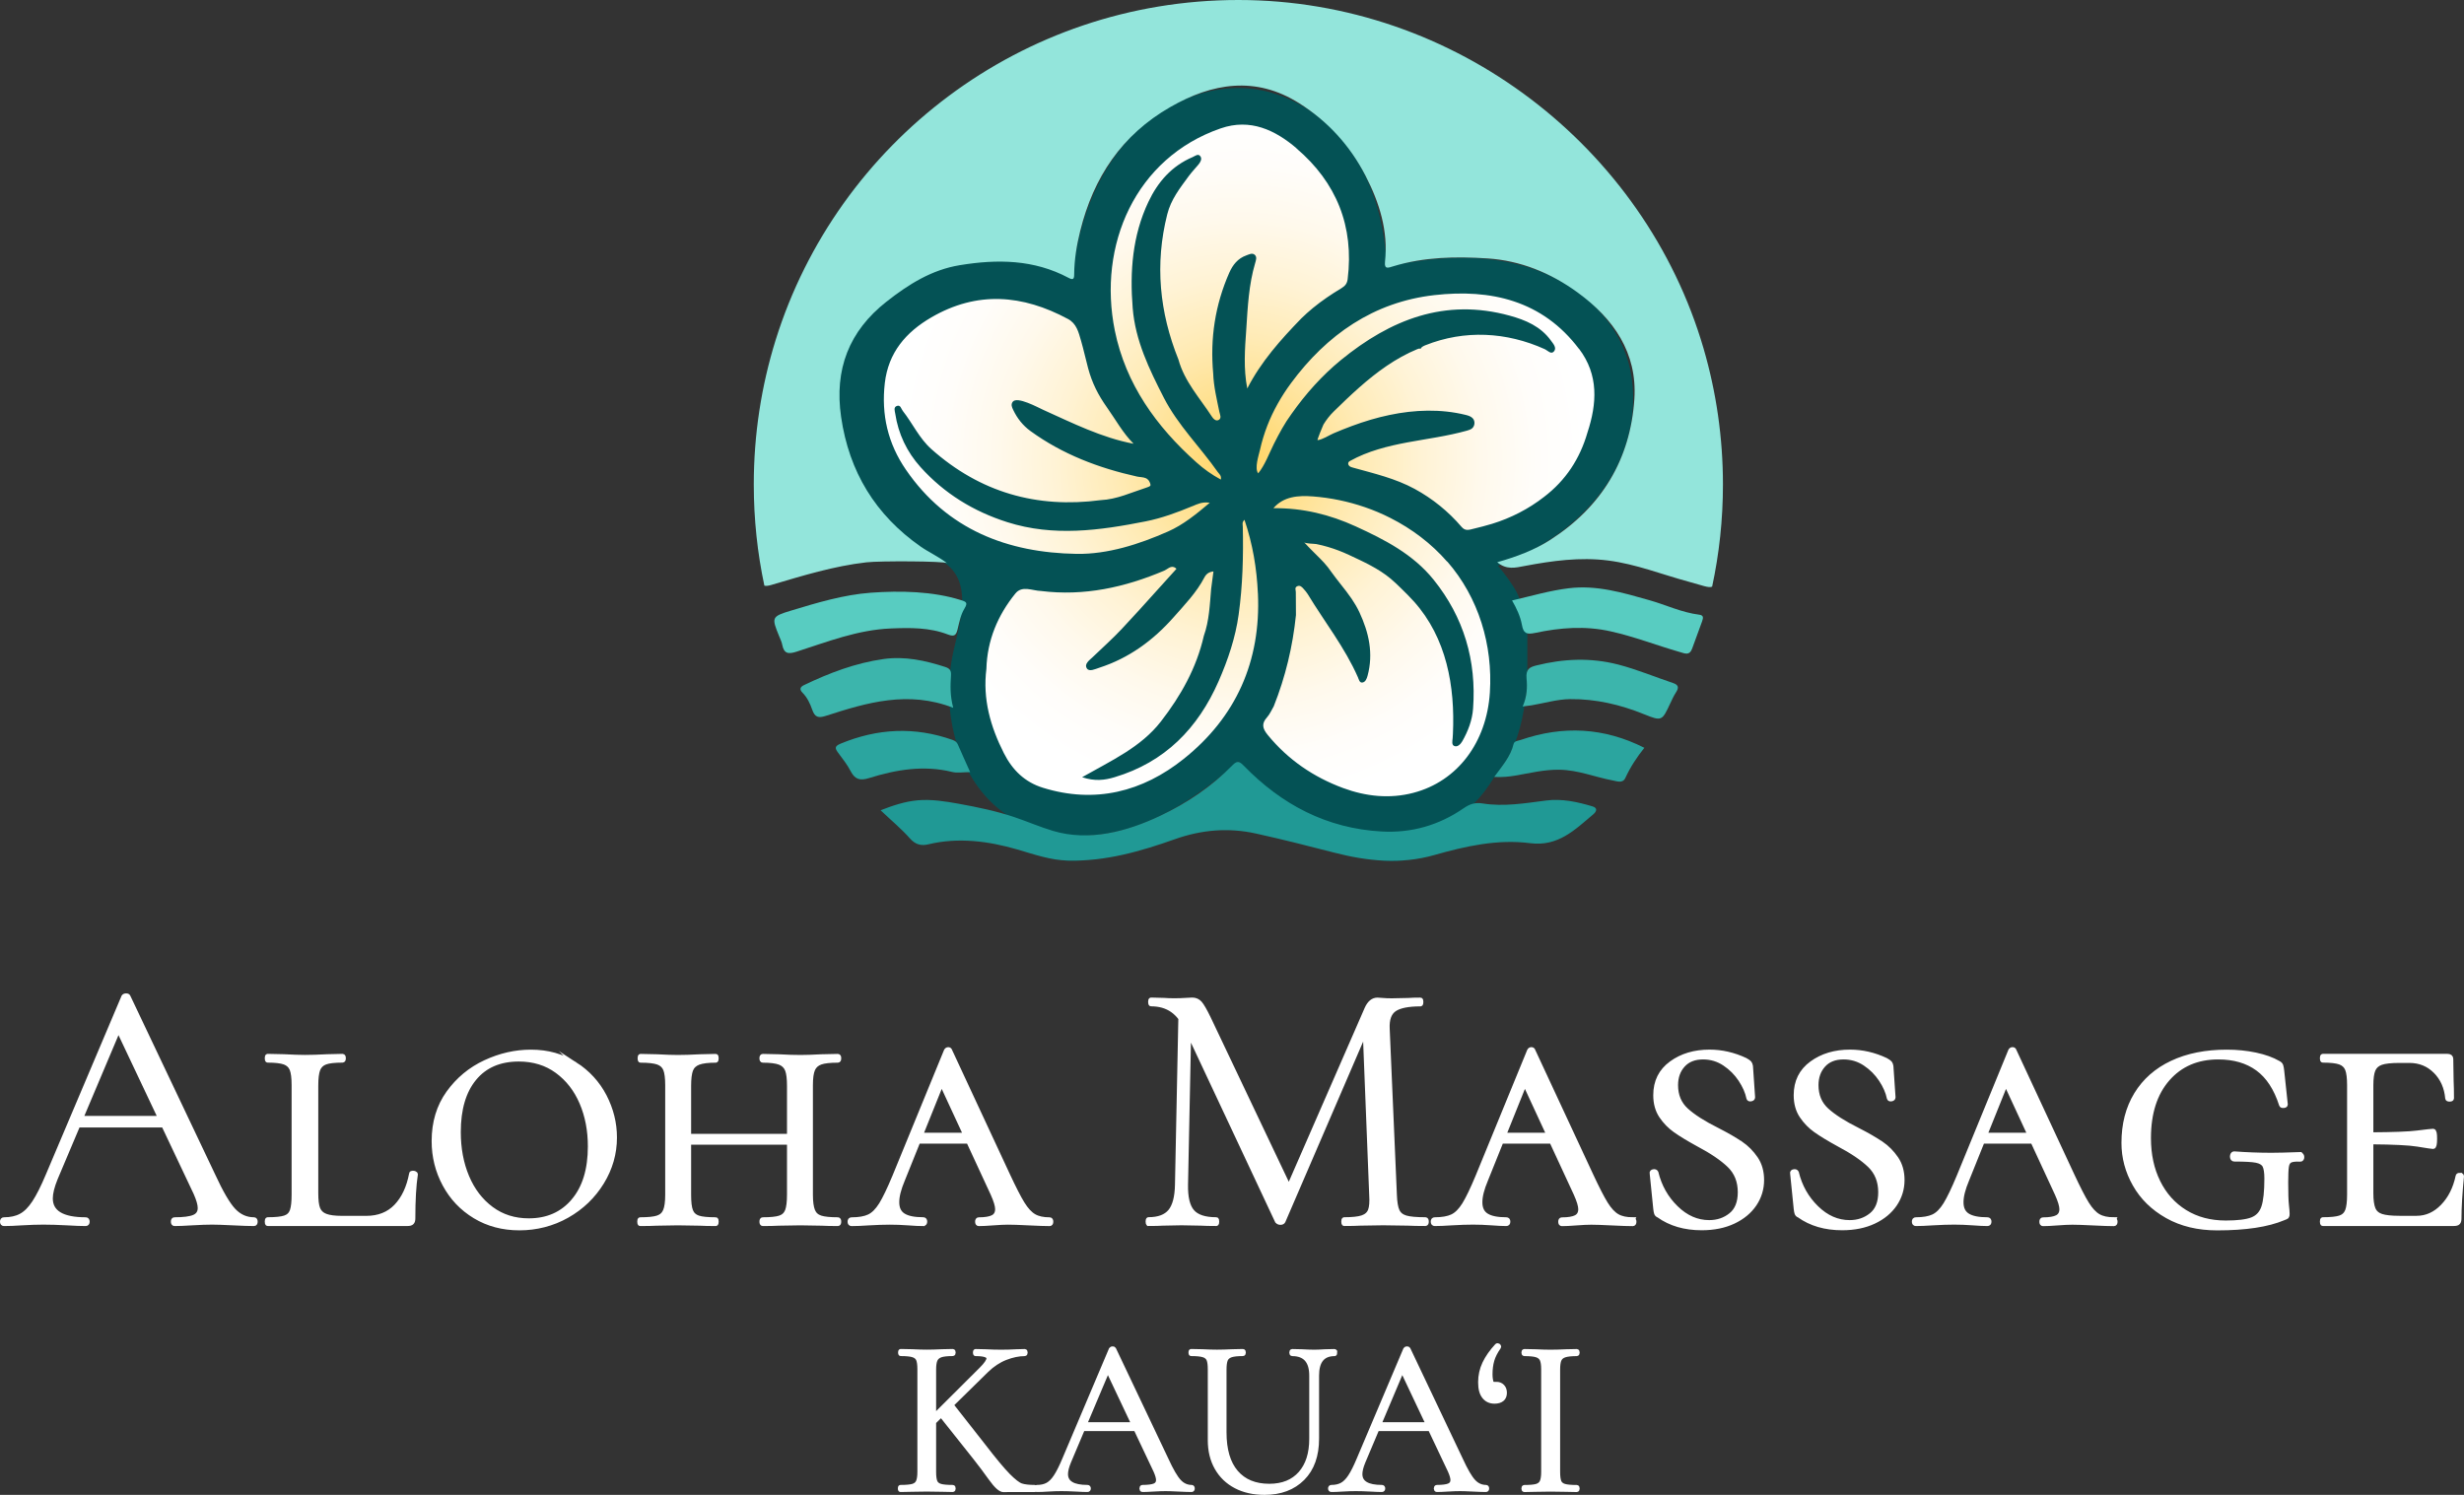 <?xml version="1.0" encoding="UTF-8"?><svg id="Layer_2" xmlns="http://www.w3.org/2000/svg" xmlns:xlink="http://www.w3.org/1999/xlink" viewBox="0 0 556.17 337.46"><rect x="0" y="0" width="556.17" height="337.46" fill="#333333" stroke="none"/><defs><style>.cls-1{fill:#2ba59f;}.cls-1,.cls-2,.cls-3,.cls-4,.cls-5,.cls-6,.cls-7{stroke-width:0px;}.cls-2{fill:#3cb5ac;}.cls-3{fill:#93e5db;}.cls-4{fill:#58ccc1;}.cls-5{fill:#045255;}.cls-6{fill:#209995;}.cls-7{fill:url(#radial-gradient);}.cls-8{fill:#fff;stroke:#fff;stroke-miterlimit:10;}</style><radialGradient id="radial-gradient" cx="279.68" cy="103.94" fx="279.68" fy="103.94" r="78.03" gradientUnits="userSpaceOnUse"><stop offset="0" stop-color="#ffd35e"/><stop offset=".18" stop-color="#ffe08d"/><stop offset=".36" stop-color="#ffebb6"/><stop offset=".53" stop-color="#fff3d5"/><stop offset=".7" stop-color="#fff9ec"/><stop offset=".86" stop-color="#fffdfa"/><stop offset="1" stop-color="#fff"/></radialGradient></defs><g id="Layer_1-2"><path class="cls-5" d="M239.96,194.21h4.65c-1.15.07-2.31.09-3.48.07-.39,0-.79-.03-1.17-.07Z"/><path class="cls-5" d="M317.06,194.21c-1.97.16-3.93.15-5.89,0h5.89Z"/><path class="cls-5" d="M313.87,116.9c-1.88-.95-3.82-1.77-5.8-2.45-3.77-1.3-7.71-2.11-11.69-2.41-3.31-.25-6.6-.02-8.91,2.66,6.65-.07,12.75,1.43,18.59,4.11,6.56,3.01,12.94,6.28,17.57,12.03,6.84,8.49,9.71,18.27,8.91,29.1-.19,2.62-1.14,5.09-2.44,7.38-.35.61-1.02,1.34-1.76,1.08-.68-.23-.49-1.12-.41-1.78.03-.33.05-.66.06-.99.5-10.73-1.42-21.63-8.79-29.86-.94-1.05-1.95-2.04-2.96-3.03-.74-.72-1.48-1.45-2.28-2.11-2.83-2.36-6.19-3.86-9.49-5.41-1.51-.71-3.07-1.3-4.67-1.77-.86-.25-1.74-.47-2.62-.65-.48-.1-2.49-.1-2.77-.41,1.27,1.41,2.55,2.6,3.71,3.79.26.26.51.53.75.79.61.67,1.18,1.36,1.67,2.11.67.94,1.38,1.85,2.1,2.76.86,1.09,1.72,2.18,2.5,3.32.65.96,1.25,1.96,1.74,3.02,2.14,4.6,3.21,9.31,1.84,14.36-.18.66-.48,1.39-1.13,1.51-.68.12-.82-.66-1.04-1.18-2.97-6.75-7.56-12.52-11.34-18.79-.25-.42-.6-.78-.92-1.16-.38-.44-.81-.89-1.47-.59-.61.28-.29.86-.29,1.31,0,1.73.02,3.46.03,5.19-.73,7.1-2.37,13.96-5.01,20.59-.5.83-.89,1.77-1.52,2.49-1.3,1.45-1.02,2.54.18,4,4.58,5.59,10.33,9.5,17.01,11.97,5.11,1.89,10.49,2.47,15.82,1.08,10.06-2.62,16.57-11.47,17.29-22.63.69-10.72-2.52-21.45-9.62-29.59-3.57-4.09-7.97-7.41-12.81-9.86Z"/><path class="cls-5" d="M292.65,33.47c-4.8-4.09-10.42-6.81-17.12-4.49-19.26,6.65-27.81,26.39-23.89,45.67,2.46,12.06,9.35,21.63,18.41,29.72,1.66,1.49,3.47,2.79,5.52,3.89.18-.92-.38-1.25-.69-1.69-3.97-5.67-9-10.57-12.19-16.8-3.28-6.41-6.43-12.88-7.02-20.22-.67-8.26-.06-16.34,3.53-23.95,2.14-4.54,5.3-8.16,10.03-10.15.54-.23,1.26-.9,1.75-.11.37.58-.03,1.28-.47,1.81-.74.89-1.55,1.73-2.23,2.66-1.94,2.65-3.96,5.19-4.81,8.56-2.84,11.25-1.76,22.14,2.53,32.81,1.35,4.94,4.81,8.66,7.51,12.82.26.4.89,1.23,1.61.78.66-.42.24-1.21.11-1.81-.58-2.87-1.29-5.73-1.39-8.67-.72-7.89.43-15.47,3.63-22.73.78-1.77,1.93-3.24,3.86-3.92.63-.22,1.29-.61,1.86-.15.6.49.3,1.27.13,1.86-1.46,4.92-1.69,9.99-2.02,15.06-.31,4.39-.65,8.78.23,13.28,3.12-6.08,7.54-11.01,12.17-15.79h0c.85-.84,1.74-1.63,2.65-2.38,2.01-1.65,4.17-3.11,6.42-4.46.85-.52,1.29-1.04,1.42-2.06,1.48-11.93-2.54-21.83-11.55-29.51Z"/><path class="cls-5" d="M269.17,114.25c-3.43,1.43-6.9,2.71-10.56,3.44-10.4,2.06-20.78,3.5-31.22.19-7.65-2.43-14.25-6.48-19.61-12.44-3.08-3.43-5.02-7.49-5.71-12.08-.08-.55-.45-1.45.39-1.73.84-.27.92.63,1.31,1.12,2.23,2.83,3.72,6.2,6.48,8.65,10.97,9.74,23.74,13.41,38.21,11.5,3.63-.17,6.88-1.72,10.26-2.81.4-.13.66-.23.81-.34.04-.03.08-.06.11-.1,0-.01.02-.03.02-.05,0,0,.01-.02.01-.02,0-.02.02-.05.02-.08.02-.16-.05-.36-.19-.66-.05-.09-.1-.19-.15-.3-.08-.12-.17-.22-.27-.3-.14-.13-.3-.23-.46-.3-.61-.26-1.32-.22-1.96-.36-8.67-1.93-16.84-5.03-24.08-10.29-1.7-1.24-2.96-2.84-3.87-4.74-.3-.62-.58-1.24-.12-1.85.99-1.31,5.71,1.29,6.87,1.81,6.59,2.97,13.25,6.31,20.41,7.66-2.44-2.46-4.03-5.42-6.01-8.21-1.99-2.81-3.35-5.49-4.25-8.84-.56-2.07-1-4.16-1.6-6.22-.57-1.96-1.02-3.86-2.94-4.89-10.24-5.51-20.5-6.39-30.86-.36-5.74,3.34-9.69,7.94-10.49,14.82-.82,7.13.69,13.64,4.77,19.57,9.3,13.54,22.97,18.74,38.53,18.99,7.01.11,14.08-2.16,20.65-5.06,3.37-1.49,6.26-3.83,9.4-6.48-1.73-.26-2.8.31-3.9.77Z"/><path class="cls-5" d="M283.93,133.99c-.25-5.66-1.17-11.17-3.03-16.65-.6.56-.39,1.07-.38,1.51.15,6.64-.02,13.28-.93,19.86-.72,5.23-2.4,10.2-4.52,15.05-4.68,10.67-12.13,18.29-23.49,21.69-2.2.66-4.42.97-7.33,0,6.67-3.79,13.29-6.78,17.79-12.58,4.49-5.79,8.03-12.07,9.68-19.3,1.23-3.44,1.35-7.06,1.66-10.65.17-1.29.34-2.58.52-3.92-1.04.1-1.64.58-2.05,1.36-1.78,3.41-4.44,6.14-6.95,8.99-4.62,5.23-10.08,9.22-16.78,11.39-.93.3-2.25.96-2.78.17-.69-1.05.58-1.87,1.33-2.6,2.2-2.12,4.5-4.15,6.58-6.38,2.6-2.77,5.15-5.59,7.69-8.42,1.53-1.7,3.05-3.39,4.59-5.08,0,0,.02-.02.02-.02-.02-.02-.04-.04-.06-.06,0,0,0,0,0,0-.14-.13-.28-.23-.42-.29-.87-.39-1.6.48-2.28.76-8.91,3.78-18.09,5.8-27.81,4.59-1.97-.05-4.26-1.32-5.79.57-3.99,4.92-6.36,10.57-6.54,17.01-.86,6.79.9,13.02,3.95,19.04,1.94,3.84,4.74,6.54,8.81,7.8,11.76,3.65,22.5.9,31.77-6.51,11.82-9.43,17.45-22.06,16.76-37.33Z"/><path class="cls-5" d="M356.43,78.79c-8.28-10.98-19.94-13.61-32.67-12.17-13.7,1.55-24.3,8.96-32.36,19.88-2.16,2.92-4.02,6.19-5.35,9.61-.68,1.76-1.23,3.57-1.64,5.4-.29,1.28-1.3,4.19-.41,5.34,1.53-1.86,2.47-4.52,3.56-6.68,1.18-2.33,2.41-4.64,3.97-6.75,3.2-4.53,6.86-8.64,11.16-12.16,11.17-9.11,23.45-14.02,38.05-10.01,3.62.99,7.02,2.43,9.33,5.63.53.73,1.34,1.61.72,2.41-.66.84-1.46-.18-2.13-.48-8.62-3.89-18.07-4.4-26.91-.88-.43.17-.9.39-1.11.81-.23-.11-.51-.02-.74.08-4.86,2.01-9.14,5.16-13.06,8.62-1.98,1.75-3.89,3.58-5.77,5.43-.91.89-1.69,1.89-2.35,2.98-.16.27-1.46,3.52-1.33,3.51,1.14-.11,2.58-1.1,3.66-1.56,1.36-.58,2.73-1.13,4.11-1.64,2.76-1.02,5.59-1.88,8.48-2.48,5.65-1.19,11.57-1.4,17.17-.02.61.15,1.25.34,1.66.82.52.62.44,1.66-.17,2.2-.34.29-.78.42-1.2.54-4.38,1.23-8.92,1.81-13.39,2.64-4.47.84-8.96,1.96-12.94,4.17-.15.08-.3.17-.39.32-.16.27-.04.63.19.84s.54.3.84.38c4.78,1.33,9.53,2.42,13.91,4.8,4.01,2.18,7.61,5.09,10.58,8.57.84.98,1.63.69,2.79.4,1.38-.34,2.76-.68,4.12-1.1,4.22-1.3,8.23-3.35,11.71-6.07,4.9-3.73,8.09-8.62,9.79-14.51,2.17-6.58,2.56-13.02-1.87-18.89Z"/><path class="cls-5" d="M329.99,183.54c4.1-2.46,7.29-8.15,7.29-8.15.57-.42,1.03-1.36,1.47-1.93,3.29-4.21,4.79-9.85,5.47-15.06.15-1.17.47-2.39.53-3.56v-11.48c0-2.46-1.63-5.17-1.64-7.38-.01-2.42-5-8.28-5-8.28,10.04-3.73,19.35-10.13,25.06-19.19s7.39-20.95,2.93-30.69c-4.2-9.18-13.33-15.49-23.1-18.04-9.77-2.55-20.14-1.71-30.01.44-.37-9.04-2.68-18.15-7.75-25.64s-13.06-13.22-22.02-14.46c-10.7-1.48-21.65,3.64-28.82,11.72-7.17,8.08-10.89,18.75-12.26,29.47-11.32-5.69-25.54-5.35-36.43,1.13-10.89,6.48-17.99,19-17.68,31.67.32,12.67,8.19,24.93,19.71,30.22,2.36,1.08,4.93,1.94,6.76,3.79,4.59,4.64,2.22,12.3.76,18.67-3.22,14.05,1,30.81,13.44,38.09,8.08,4.73,18.32,4.72,27.2,1.74,8.88-2.98,16.61-8.64,23.69-14.78-.38.33,7.1,6.85,7.81,7.39,2.91,2.17,6.06,4.01,9.38,5.49,3.32,1.47,6.8,2.58,10.36,3.27,1.78.35,3.58.6,5.39.74,1.7.13,3.7.39,5.38.06.47-.09.92-.22,1.41-.29"/><path class="cls-3" d="M388.9,109.38c0,7.91-.84,15.62-2.44,23.05-.76.35-2.16-.26-5.24-1.1-6.07-1.64-11.95-4-18.24-4.8-6.36-.81-12.62.06-18.87,1.24-2,.38-4.05.93-6.16-.85,4.37-1.25,8.33-2.72,11.94-5.03,11.64-7.47,18.12-18.18,19.02-31.85.67-10.38-4.68-18.1-12.85-24.04-6.06-4.41-12.9-7.18-20.3-7.66-7.12-.47-14.34-.34-21.31,1.78-1,.3-2.03.8-1.83-1.02.75-6.97-1.25-13.31-4.4-19.43-3.53-6.85-8.56-12.34-15.03-16.4-9.8-6.17-19.55-4.54-29.04.9-10.94,6.27-17.32,15.87-20.32,27.95-.8,3.22-1.34,6.46-1.37,9.79,0,1.06-.21,1.38-1.29.8-7.79-4.15-16.06-4.24-24.52-2.85-6.38,1.04-11.58,4.34-16.52,8.21-8.52,6.68-11.83,15.33-10.28,26.04,1.8,12.4,7.76,22.16,17.99,29.3,1.87,1.3,4,2.23,5.91,3.72-.6-.47-15.09-.54-18.17-.19-7.33.83-14.45,3.03-21.49,5.11-.65.19-1.16.26-1.56.16-1.57-7.37-2.39-15.01-2.39-22.85,0-11.33,1.72-22.25,4.91-32.53.02-.05.03-.11.05-.16C189,32.25,230.49,0,279.52,0s91.75,33.22,105.01,78.68c0,.02.02.04.02.07,2.83,9.72,4.35,20,4.35,30.63Z"/><path class="cls-6" d="M359.61,183.84c-4.13,3.48-7.91,7.31-14.23,6.5-7.37-.95-14.56.67-21.67,2.69-7.52,2.14-15.03,1.38-22.49-.54-5.91-1.52-11.83-3.03-17.79-4.34-6.15-1.35-12.19-.85-18.2,1.28-7.77,2.75-15.66,5.03-24.1,4.84-4.04-.09-7.65-1.39-11.47-2.5-6.53-1.9-13.39-2.8-20.08-1.18-1.59.39-2.93.11-4.18-1.31-1.9-2.15-4.14-4-6.63-6.37,2.66-1.04,5.5-2,8.36-2.25,3.11-.27,6.23.23,9.28.78,4.24.77,8.48,1.64,12.56,3.02,2.93.99,5.77,2.23,8.73,3.11,8.14,2.43,16.68.14,24.15-3.4,6.1-2.89,11.62-6.61,16.36-11.44,1.02-1.04,1.53-.91,2.5.09,8.54,8.79,18.75,14.2,31.16,14.88,6.72.37,12.92-1.4,18.47-5.23,1.35-.93,2.55-1.39,4.32-1.1,4.78.77,9.54-.05,14.3-.66,3.6-.47,7.06.3,10.47,1.31,1.3.38.91,1.21.18,1.82Z"/><path class="cls-4" d="M217.7,137.38c-.84,1.34-1.15,3.04-1.54,4.62-.32,1.29-.65,1.83-2.18,1.24-4.16-1.61-8.53-1.55-12.93-1.37-7.46.31-14.3,3.01-21.25,5.24-1.91.62-2.85.43-3.24-1.59-.12-.64-.43-1.24-.67-1.85-1.74-4.27-1.81-4.48,2.66-5.83,5.92-1.79,11.84-3.58,18.03-4.04,6.58-.48,14.02-.34,20.35,1.68,1.06.34,1.63.52.77,1.88Z"/><path class="cls-4" d="M384.23,140.17c-.76,2.09-1.54,4.17-2.29,6.26-.58,1.6-1.58,1.11-2.77.76-5.21-1.5-10.25-3.47-15.58-4.66-5.8-1.31-11.46-.85-17.12.35-1.95.41-2.6.08-2.95-1.84-.35-1.9-1.18-3.69-2.22-5.49,4.33-1,8.49-2.24,12.81-2.76,6.29-.77,12.19,1,18.13,2.68,3.78,1.07,7.36,2.8,11.3,3.29,1.02.12.93.73.68,1.41Z"/><path class="cls-2" d="M378.31,156.28c-.53.82-.94,1.73-1.36,2.62-1.79,3.81-1.84,3.96-5.83,2.34-5.39-2.19-10.96-3.48-16.73-3.42-2.9.03-5.8.91-8.7,1.4-.55.09-1.1.14-1.99.26,1.01-2.3,1.05-4.45.87-6.34-.19-2.11.73-2.55,2.2-2.92,6.15-1.53,12.26-1.81,18.5-.2,4.24,1.1,8.23,2.78,12.35,4.16,1.26.42,1.38,1.04.69,2.1Z"/><path class="cls-2" d="M215.16,159.78c-10.19-3.95-19.48-1.17-28.72,1.81-1.73.56-2.51.34-3.11-1.39-.48-1.38-1.12-2.75-2.2-3.84-.66-.67-.61-1.24.34-1.7,5.74-2.75,11.64-5,17.98-5.89,4.78-.67,9.35.32,13.87,1.78,1.05.34,1.41.78,1.34,1.92-.13,2.2-.26,4.43.5,7.3Z"/><path class="cls-1" d="M371.17,168.8c-1.68,2.1-3.16,4.33-4.29,6.8-.6,1.31-1.85.76-2.86.58-4-.76-7.8-2.35-12.01-2.42-3.46-.06-6.69.77-10.01,1.33-1.45.24-2.88.39-4.73.3,1.86-2.55,3.72-4.66,4.38-7.45.17-.71,1.05-.71,1.65-.92,9.49-3.26,18.75-2.81,27.86,1.79Z"/><path class="cls-1" d="M218.98,174.3c-1.61,0-2.91.25-4.07-.04-6.43-1.58-12.65-.52-18.77,1.39-2.04.64-3.18.29-4.15-1.6-.75-1.46-1.81-2.76-2.78-4.09-.7-.95-.96-1.47.51-2.08,8.35-3.46,16.75-3.89,25.31-.84.61.22.95.49,1.2,1.08.84,1.96,1.74,3.9,2.76,6.19Z"/><path class="cls-7" d="M326.67,126.76c7.1,8.15,10.31,18.87,9.62,29.59-.72,11.16-7.23,20.01-17.29,22.63-5.33,1.39-10.71.81-15.82-1.08-6.68-2.47-12.44-6.39-17.01-11.97-1.2-1.47-1.48-2.55-.18-4,.64-.71,1.02-1.65,1.52-2.49,2.64-6.63,4.28-13.5,5.01-20.59-.01-1.73-.04-3.46-.03-5.19,0-.45-.32-1.02.29-1.31.66-.31,1.09.14,1.47.59.32.37.67.74.92,1.16,3.78,6.26,8.37,12.03,11.34,18.79.22.51.36,1.3,1.04,1.18.66-.12.95-.85,1.13-1.51,1.37-5.04.3-9.76-1.84-14.36-.5-1.06-1.09-2.06-1.74-3.02-.78-1.15-1.64-2.24-2.5-3.32-.71-.91-1.43-1.82-2.1-2.76-.5-.75-1.06-1.44-1.67-2.11-.24-.27-.49-.53-.75-.79-1.16-1.19-2.44-2.38-3.71-3.79.28.32,2.29.32,2.77.41.88.18,1.76.39,2.62.65,1.6.47,3.16,1.07,4.67,1.77,3.3,1.55,6.67,3.05,9.49,5.41.79.66,1.54,1.39,2.28,2.11,1.01.99,2.02,1.98,2.96,3.03,7.36,8.23,9.29,19.13,8.79,29.86-.01.33-.03.66-.06.99-.07.66-.27,1.54.41,1.78.74.26,1.41-.48,1.76-1.08,1.31-2.29,2.25-4.76,2.44-7.38.79-10.83-2.07-20.61-8.91-29.1-4.63-5.75-11.01-9.03-17.57-12.03-5.84-2.67-11.93-4.18-18.59-4.11,2.31-2.68,5.6-2.91,8.91-2.66,3.98.3,7.92,1.12,11.69,2.41,1.99.68,3.93,1.5,5.8,2.45,4.84,2.45,9.24,5.76,12.81,9.86ZM292.65,33.47c-4.8-4.09-10.42-6.81-17.12-4.49-19.26,6.65-27.81,26.39-23.89,45.67,2.46,12.06,9.35,21.63,18.41,29.72,1.66,1.49,3.47,2.79,5.52,3.89.18-.92-.38-1.25-.69-1.69-3.97-5.67-9-10.57-12.19-16.8-3.28-6.41-6.43-12.88-7.02-20.22-.67-8.26-.06-16.34,3.53-23.95,2.14-4.54,5.3-8.16,10.03-10.15.54-.23,1.26-.9,1.75-.11.37.58-.03,1.28-.47,1.81-.74.89-1.55,1.73-2.23,2.66-1.94,2.65-3.96,5.19-4.81,8.56-2.84,11.25-1.76,22.14,2.53,32.81,1.35,4.94,4.81,8.66,7.51,12.82.26.4.89,1.23,1.61.78.66-.42.24-1.21.11-1.81-.58-2.87-1.29-5.73-1.39-8.67-.72-7.89.43-15.47,3.63-22.73.78-1.77,1.93-3.24,3.86-3.92.63-.22,1.29-.61,1.86-.15.6.49.3,1.27.13,1.86-1.46,4.92-1.69,9.99-2.02,15.06-.31,4.39-.65,8.78.23,13.28,3.12-6.08,7.54-11.01,12.17-15.79h0c.85-.84,1.74-1.63,2.65-2.38,2.01-1.65,4.17-3.11,6.42-4.46.85-.52,1.29-1.04,1.42-2.06,1.48-11.93-2.54-21.83-11.55-29.51ZM269.17,114.25c-3.43,1.43-6.9,2.71-10.56,3.44-10.4,2.06-20.78,3.5-31.22.19-7.65-2.43-14.25-6.48-19.61-12.44-3.08-3.43-5.02-7.49-5.71-12.08-.08-.55-.45-1.45.39-1.73.84-.27.92.63,1.31,1.12,2.23,2.83,3.72,6.2,6.48,8.65,10.97,9.74,23.74,13.41,38.21,11.5,3.63-.17,6.88-1.72,10.26-2.81.4-.13.66-.23.81-.34.04-.03.08-.06.11-.1,0-.01.02-.03.02-.05,0,0,.01-.02.01-.02,0-.02.02-.05.02-.08.02-.16-.05-.36-.19-.66-.05-.09-.1-.19-.15-.3-.08-.12-.17-.22-.27-.3-.14-.13-.3-.23-.46-.3-.61-.26-1.32-.22-1.96-.36-8.67-1.93-16.84-5.03-24.08-10.29-1.7-1.24-2.96-2.84-3.87-4.74-.3-.62-.58-1.24-.12-1.85.99-1.31,5.71,1.29,6.87,1.81,6.59,2.97,13.25,6.31,20.41,7.66-2.44-2.46-4.03-5.42-6.01-8.21-1.99-2.81-3.35-5.49-4.25-8.84-.56-2.07-1-4.16-1.6-6.22-.57-1.96-1.02-3.86-2.94-4.89-10.24-5.51-20.5-6.39-30.86-.36-5.74,3.34-9.69,7.94-10.49,14.82-.82,7.13.69,13.64,4.77,19.57,9.3,13.54,22.97,18.74,38.53,18.99,7.01.11,14.08-2.16,20.65-5.06,3.37-1.49,6.26-3.83,9.4-6.48-1.73-.26-2.8.31-3.9.77ZM283.93,133.99c-.25-5.66-1.17-11.17-3.03-16.65-.6.56-.39,1.07-.38,1.51.15,6.64-.02,13.28-.93,19.86-.72,5.23-2.4,10.2-4.52,15.05-4.68,10.67-12.13,18.29-23.49,21.69-2.2.66-4.42.97-7.33,0,6.67-3.79,13.29-6.78,17.79-12.58,4.49-5.79,8.03-12.07,9.68-19.3,1.23-3.44,1.35-7.06,1.66-10.65.17-1.29.34-2.58.52-3.92-1.04.1-1.64.58-2.05,1.36-1.78,3.41-4.44,6.14-6.95,8.99-4.62,5.23-10.08,9.22-16.78,11.39-.93.3-2.25.96-2.78.17-.69-1.05.58-1.87,1.33-2.6,2.2-2.12,4.5-4.15,6.58-6.38,2.6-2.77,5.15-5.59,7.69-8.42,1.53-1.7,3.05-3.39,4.59-5.08,0,0,.02-.02.02-.02-.02-.02-.04-.04-.06-.06,0,0,0,0,0,0-.14-.13-.28-.23-.42-.29-.87-.39-1.6.48-2.28.76-8.91,3.78-18.09,5.8-27.81,4.59-1.97-.05-4.26-1.32-5.79.57-3.99,4.92-6.36,10.57-6.54,17.01-.86,6.79.9,13.02,3.95,19.04,1.94,3.84,4.74,6.54,8.81,7.8,11.76,3.65,22.5.9,31.77-6.51,11.82-9.43,17.45-22.06,16.76-37.33ZM356.43,78.79c-8.28-10.98-19.94-13.61-32.67-12.17-13.7,1.55-24.3,8.96-32.36,19.88-2.16,2.92-4.02,6.19-5.35,9.61-.68,1.76-1.23,3.57-1.64,5.4-.29,1.28-1.3,4.19-.41,5.34,1.53-1.86,2.47-4.52,3.56-6.68,1.18-2.33,2.41-4.64,3.97-6.75,3.2-4.53,6.86-8.64,11.16-12.16,11.17-9.11,23.45-14.02,38.05-10.01,3.62.99,7.02,2.43,9.33,5.63.53.73,1.34,1.61.72,2.41-.66.84-1.46-.18-2.13-.48-8.62-3.89-18.07-4.4-26.91-.88-.43.17-.9.39-1.11.81-.23-.11-.51-.02-.74.08-4.86,2.01-9.14,5.16-13.06,8.62-1.98,1.75-3.89,3.58-5.77,5.43-.91.89-1.69,1.89-2.35,2.98-.16.27-1.46,3.52-1.33,3.51,1.14-.11,2.58-1.1,3.66-1.56,1.36-.58,2.73-1.13,4.11-1.64,2.76-1.02,5.59-1.88,8.48-2.48,5.65-1.19,11.57-1.4,17.17-.02.61.15,1.25.34,1.66.82.52.62.44,1.66-.17,2.2-.34.29-.78.42-1.2.54-4.38,1.23-8.92,1.81-13.39,2.64-4.47.84-8.96,1.96-12.94,4.17-.15.08-.3.17-.39.32-.16.27-.04.63.19.84s.54.3.84.38c4.78,1.33,9.53,2.42,13.91,4.8,4.01,2.18,7.61,5.09,10.58,8.57.84.98,1.63.69,2.79.4,1.38-.34,2.76-.68,4.12-1.1,4.22-1.3,8.23-3.35,11.71-6.07,4.9-3.73,8.09-8.62,9.79-14.51,2.17-6.58,2.56-13.02-1.87-18.89Z"/><path class="cls-8" d="M57.34,275.29c-1.78,0-3.32-.69-4.61-2.06s-2.86-4.06-4.69-8.05l-19.08-40.19c-.05-.16-.22-.24-.49-.24s-.46.08-.57.24l-17.06,40.27c-1.13,2.7-2.17,4.76-3.11,6.19-.94,1.43-1.94,2.43-2.99,2.99-1.05.57-2.33.85-3.84.85-.27,0-.4.16-.4.49s.13.49.4.49c1.08,0,2.43-.05,4.04-.16,1.83-.11,3.45-.16,4.85-.16,1.51,0,3.29.05,5.34.16,1.83.11,3.23.16,4.21.16.27,0,.4-.16.4-.49s-.13-.49-.4-.49c-5.28,0-7.92-1.59-7.92-4.77,0-1.18.38-2.69,1.13-4.53l5.06-11.97h19.32l7.23,15.28c.65,1.46.97,2.59.97,3.4,0,.97-.44,1.64-1.33,2.02-.89.38-2.36.57-4.41.57-.22,0-.32.16-.32.49s.11.49.32.49c.92,0,2.24-.05,3.96-.16,1.83-.11,3.34-.16,4.53-.16.97,0,2.53.05,4.69.16,2.16.11,3.75.16,4.77.16.21,0,.32-.16.32-.49s-.11-.49-.32-.49ZM18.29,252.4l8.43-19.95,9.44,19.95h-17.87Z"/><path class="cls-8" d="M93.61,264.86c-.13-.05-.28-.08-.44-.08-.22,0-.32.05-.32.16-.59,3.13-1.74,5.58-3.44,7.36-1.7,1.78-3.95,2.67-6.75,2.67h-5.42c-1.67,0-2.92-.16-3.76-.49-.84-.32-1.4-.86-1.7-1.62-.3-.75-.44-1.91-.44-3.48v-24.34c0-1.62.15-2.82.44-3.6.3-.78.85-1.32,1.66-1.62.81-.3,2.1-.44,3.88-.44.16,0,.24-.16.24-.49s-.08-.49-.24-.49l-3.4.08c-2.05.11-3.75.16-5.09.16-1.13,0-2.72-.05-4.77-.16l-3.64-.08c-.11,0-.16.16-.16.49s.05.49.16.49c1.72,0,2.99.15,3.8.44.81.3,1.36.82,1.66,1.58.3.76.44,1.94.44,3.56v24.74c0,1.62-.13,2.82-.4,3.6-.27.78-.81,1.31-1.62,1.58-.81.27-2.1.4-3.88.4-.11,0-.16.16-.16.49s.05.49.16.49h31.62c.43,0,.74-.09.93-.28.19-.19.28-.5.28-.93,0-4.15.19-7.47.57-9.95,0-.11-.07-.19-.2-.24Z"/><path class="cls-8" d="M129.83,240.24c-2.88-1.86-6.21-2.79-9.99-2.79-3.5,0-6.94.78-10.31,2.35s-6.14,3.87-8.33,6.91c-2.18,3.05-3.27,6.67-3.27,10.88,0,3.5.81,6.77,2.43,9.78,1.62,3.02,3.89,5.42,6.83,7.2,2.94,1.78,6.29,2.67,10.07,2.67s7.47-.93,10.75-2.79c3.29-1.86,5.9-4.37,7.84-7.52,1.94-3.15,2.91-6.54,2.91-10.15,0-3.23-.77-6.33-2.3-9.3-1.54-2.96-3.75-5.38-6.63-7.24ZM129.43,271.08c-2.51,2.96-5.86,4.45-10.07,4.45-3.23,0-6.05-.89-8.45-2.67-2.4-1.78-4.23-4.18-5.5-7.2-1.27-3.02-1.9-6.39-1.9-10.11,0-5.17,1.18-9.2,3.56-12.09,2.37-2.88,5.71-4.33,10.03-4.33,3.34,0,6.23.89,8.65,2.67,2.43,1.78,4.27,4.15,5.54,7.12,1.27,2.96,1.9,6.25,1.9,9.86,0,5.23-1.25,9.33-3.76,12.29Z"/><path class="cls-8" d="M183.48,241.41c.32-.75.9-1.28,1.74-1.58.84-.3,2.14-.44,3.92-.44.16,0,.24-.16.24-.49s-.08-.49-.24-.49l-3.64.08c-2.05.11-3.67.16-4.85.16-1.35,0-2.99-.05-4.93-.16l-3.56-.08c-.16,0-.24.16-.24.49s.08.49.24.49c1.72,0,3,.16,3.84.48.83.32,1.4.88,1.7,1.66.3.78.44,1.98.44,3.6v11.32h-22.64v-11.32c0-1.62.15-2.82.44-3.6.3-.78.88-1.33,1.74-1.66.86-.32,2.16-.48,3.88-.48.11,0,.16-.16.16-.49s-.05-.49-.16-.49l-3.48.08c-2.05.11-3.75.16-5.09.16-1.13,0-2.72-.05-4.77-.16l-3.64-.08c-.11,0-.16.16-.16.49s.05.49.16.49c1.78,0,3.08.15,3.92.44.83.3,1.4.82,1.7,1.58.3.76.45,1.94.45,3.56v24.74c0,1.62-.16,2.82-.49,3.6-.32.78-.9,1.31-1.74,1.58-.84.27-2.14.4-3.92.4-.11,0-.16.16-.16.49s.05.49.16.49c1.56,0,2.8-.03,3.72-.08l4.77-.08,5.01.08c.86.05,2.05.08,3.56.08.11,0,.16-.16.16-.49s-.05-.49-.16-.49c-1.83,0-3.15-.13-3.96-.4-.81-.27-1.36-.78-1.66-1.54-.3-.75-.44-1.97-.44-3.64v-11.8h22.64v11.8c0,1.62-.15,2.82-.44,3.6-.3.78-.85,1.31-1.66,1.58-.81.27-2.1.4-3.88.4-.16,0-.24.16-.24.49s.08.49.24.49c1.51,0,2.7-.03,3.56-.08l4.93-.08,4.85.08c.92.05,2.13.08,3.64.08.16,0,.24-.16.24-.49s-.08-.49-.24-.49c-1.78,0-3.09-.13-3.92-.4-.84-.27-1.42-.79-1.74-1.58-.32-.78-.49-1.98-.49-3.6v-24.74c0-1.62.16-2.8.49-3.56Z"/><path class="cls-8" d="M208.39,276.26c.27,0,.4-.16.4-.49s-.13-.49-.4-.49c-2,0-3.48-.29-4.45-.89-.97-.59-1.46-1.59-1.46-2.99s.43-3.04,1.29-5.09l3.48-8.65h11.35l5.47,11.81c.7,1.56,1.05,2.72,1.05,3.48,0,.86-.34,1.47-1.01,1.82-.67.35-1.74.53-3.19.53-.22,0-.32.16-.32.49s.11.49.32.49c.75,0,1.83-.05,3.23-.16,1.4-.11,2.53-.16,3.4-.16.97,0,2.53.05,4.69.16,2.16.11,3.72.16,4.69.16.21,0,.32-.16.32-.49s-.11-.49-.32-.49c-1.46,0-2.63-.25-3.52-.77-.89-.51-1.75-1.44-2.59-2.79-.84-1.35-1.95-3.53-3.36-6.55l-13.02-27.98c-.05-.21-.19-.32-.4-.32s-.38.11-.49.32l-11.64,28.38c-1.19,2.86-2.2,4.96-3.03,6.31-.84,1.35-1.74,2.25-2.71,2.71-.97.46-2.29.69-3.96.69-.27,0-.4.16-.4.49s.14.49.4.49c.97,0,2.26-.05,3.88-.16,1.83-.11,3.42-.16,4.77-.16s2.69.05,4.2.16c1.4.11,2.51.16,3.32.16ZM217.93,256.21h-10.09l4.69-11.66,5.4,11.66Z"/><path class="cls-8" d="M259.25,276.26c1.4,0,2.48-.03,3.23-.08l4.21-.08,4.37.08c.81.05,1.97.08,3.48.08.11,0,.16-.16.16-.49s-.05-.49-.16-.49c-2.59,0-4.39-.59-5.42-1.78-1.03-1.19-1.51-3.21-1.46-6.06l.7-34.22,19.92,42.46c.21.22.46.32.73.32.32,0,.54-.11.65-.32l18.44-42.77,1.45,36.79c.11,1.62.01,2.8-.28,3.56-.3.76-.89,1.28-1.78,1.58-.89.3-2.25.44-4.08.44-.11,0-.16.16-.16.49s.05.49.16.49c1.56,0,2.78-.03,3.64-.08l5.17-.08,5.58.08c.97.05,2.29.08,3.96.08.16,0,.24-.16.24-.49s-.08-.49-.24-.49c-2.05,0-3.53-.13-4.45-.4-.92-.27-1.55-.78-1.9-1.54-.35-.75-.55-1.97-.61-3.64l-1.62-37.44c-.11-2.16.42-3.62,1.58-4.41,1.16-.78,3.11-1.17,5.86-1.17.11,0,.16-.16.16-.49s-.05-.49-.16-.49c-1.19,0-2.08.03-2.67.08l-3.8.08c-.86,0-1.55-.03-2.06-.08-.51-.05-.9-.08-1.17-.08-1.02,0-1.83.67-2.43,2.02l-17.57,40.26-18.09-38.08c-.86-1.78-1.52-2.92-1.98-3.44-.46-.51-1.04-.77-1.74-.77-.38,0-.9.03-1.58.08-.67.05-1.5.08-2.47.08s-1.73-.03-2.26-.08l-2.99-.08c-.11,0-.16.16-.16.49s.05.49.16.49c1.89,0,3.49.46,4.81,1.38.67.47,1.29,1.07,1.85,1.82l-.76,37.56c-.05,2.8-.58,4.81-1.58,6.02-1,1.21-2.63,1.82-4.89,1.82-.11,0-.16.16-.16.49s.05.49.16.49Z"/><path class="cls-8" d="M368.56,275.29c-1.46,0-2.63-.25-3.52-.77-.89-.51-1.75-1.44-2.59-2.79-.84-1.35-1.95-3.53-3.36-6.55l-13.02-27.98c-.05-.21-.19-.32-.4-.32s-.38.11-.49.32l-11.64,28.38c-1.19,2.86-2.2,4.96-3.03,6.31-.84,1.35-1.74,2.25-2.71,2.71-.97.46-2.29.69-3.96.69-.27,0-.4.16-.4.49s.14.49.4.49c.97,0,2.26-.05,3.88-.16,1.83-.11,3.42-.16,4.77-.16s2.69.05,4.2.16c1.4.11,2.51.16,3.32.16.27,0,.4-.16.4-.49s-.13-.49-.4-.49c-2,0-3.48-.29-4.45-.89-.97-.59-1.46-1.59-1.46-2.99s.43-3.04,1.29-5.09l3.48-8.65h11.35l5.47,11.81c.7,1.56,1.05,2.72,1.05,3.48,0,.86-.34,1.47-1.01,1.82-.67.35-1.74.53-3.19.53-.22,0-.32.16-.32.49s.11.49.32.49c.75,0,1.83-.05,3.23-.16,1.4-.11,2.53-.16,3.4-.16.97,0,2.53.05,4.69.16,2.16.11,3.72.16,4.69.16.21,0,.32-.16.32-.49s-.11-.49-.32-.49ZM339.48,256.21l4.69-11.66,5.4,11.66h-10.09Z"/><path class="cls-8" d="M392.94,258.15c-1.32-.92-3.09-1.94-5.3-3.07-3.13-1.56-5.47-3.06-7.03-4.49-1.56-1.43-2.34-3.3-2.34-5.62,0-1.83.54-3.34,1.62-4.53,1.08-1.19,2.59-1.78,4.53-1.78,1.78,0,3.4.49,4.85,1.46,1.46.97,2.65,2.17,3.6,3.6.94,1.43,1.55,2.82,1.82,4.16.05.22.23.3.53.24.3-.05.44-.19.44-.4l-.48-7.04c-.05-.32-.15-.57-.28-.73-.14-.16-.45-.38-.93-.65-2.64-1.24-5.34-1.86-8.09-1.86-3.4,0-6.28.86-8.65,2.59-2.37,1.73-3.56,4.12-3.56,7.2,0,1.83.43,3.4,1.29,4.69.86,1.29,1.93,2.39,3.19,3.28s2.98,1.93,5.13,3.11c3.07,1.62,5.42,3.21,7.04,4.77s2.43,3.58,2.43,6.06c0,2.32-.69,4.03-2.06,5.13-1.37,1.11-3.01,1.66-4.89,1.66-2.75,0-5.24-1.09-7.48-3.28-2.24-2.18-3.73-4.84-4.49-7.96-.11-.21-.31-.3-.61-.24-.3.05-.42.19-.36.4l.81,8c.05.49.12.84.2,1.05.08.22.25.38.53.49,2.64,1.89,5.88,2.83,9.7,2.83,2.75,0,5.15-.49,7.2-1.46,2.05-.97,3.62-2.28,4.73-3.92,1.1-1.64,1.66-3.46,1.66-5.46,0-1.89-.46-3.5-1.37-4.85-.92-1.35-2.04-2.48-3.36-3.4Z"/><path class="cls-8" d="M424.64,258.15c-1.32-.92-3.09-1.94-5.3-3.07-3.13-1.56-5.47-3.06-7.03-4.49-1.56-1.43-2.34-3.3-2.34-5.62,0-1.83.54-3.34,1.62-4.53,1.08-1.19,2.59-1.78,4.53-1.78,1.78,0,3.4.49,4.85,1.46,1.46.97,2.65,2.17,3.6,3.6.94,1.43,1.55,2.82,1.82,4.16.05.22.23.3.53.24.3-.05.44-.19.44-.4l-.48-7.04c-.05-.32-.15-.57-.28-.73-.14-.16-.45-.38-.93-.65-2.64-1.24-5.34-1.86-8.09-1.86-3.4,0-6.28.86-8.65,2.59-2.37,1.73-3.56,4.12-3.56,7.2,0,1.83.43,3.4,1.29,4.69.86,1.29,1.93,2.39,3.19,3.28s2.98,1.93,5.13,3.11c3.07,1.62,5.42,3.21,7.04,4.77s2.43,3.58,2.43,6.06c0,2.32-.69,4.03-2.06,5.13-1.37,1.11-3.01,1.66-4.89,1.66-2.75,0-5.24-1.09-7.48-3.28-2.24-2.18-3.73-4.84-4.49-7.96-.11-.21-.31-.3-.61-.24-.3.05-.42.19-.36.4l.81,8c.05.49.12.84.2,1.05.08.22.25.38.53.49,2.64,1.89,5.88,2.83,9.7,2.83,2.75,0,5.15-.49,7.2-1.46,2.05-.97,3.62-2.28,4.73-3.92,1.1-1.64,1.66-3.46,1.66-5.46,0-1.89-.46-3.5-1.37-4.85-.92-1.35-2.04-2.48-3.36-3.4Z"/><path class="cls-8" d="M477.16,275.29c-1.46,0-2.63-.25-3.52-.77-.89-.51-1.75-1.44-2.59-2.79-.84-1.35-1.95-3.53-3.36-6.55l-13.02-27.98c-.05-.21-.19-.32-.4-.32s-.38.11-.49.32l-11.64,28.38c-1.19,2.86-2.2,4.96-3.03,6.31-.84,1.35-1.74,2.25-2.71,2.71-.97.46-2.29.69-3.96.69-.27,0-.4.16-.4.49s.14.49.4.49c.97,0,2.26-.05,3.88-.16,1.83-.11,3.42-.16,4.77-.16s2.69.05,4.2.16c1.4.11,2.51.16,3.32.16.27,0,.4-.16.4-.49s-.13-.49-.4-.49c-2,0-3.48-.29-4.45-.89-.97-.59-1.46-1.59-1.46-2.99s.43-3.04,1.29-5.09l3.48-8.65h11.35l5.47,11.81c.7,1.56,1.05,2.72,1.05,3.48,0,.86-.34,1.47-1.01,1.82-.67.35-1.74.53-3.19.53-.22,0-.32.16-.32.49s.11.49.32.49c.75,0,1.83-.05,3.23-.16,1.4-.11,2.53-.16,3.4-.16.97,0,2.53.05,4.69.16,2.16.11,3.72.16,4.69.16.21,0,.32-.16.32-.49s-.11-.49-.32-.49ZM448.07,256.21l4.69-11.66,5.4,11.66h-10.09Z"/><path class="cls-8" d="M519.2,260.57c-3.02.11-5.17.16-6.47.16-2.86,0-5.69-.11-8.49-.32-.11,0-.2.07-.28.2-.08.14-.12.28-.12.45,0,.43.16.65.49.65,2.37,0,4.03.09,4.97.28.94.19,1.56.57,1.86,1.13.3.57.45,1.55.45,2.95,0,2.91-.23,5.05-.69,6.43-.46,1.37-1.32,2.3-2.59,2.79-1.27.49-3.25.73-5.94.73-3.5,0-6.56-.81-9.18-2.43-2.62-1.62-4.64-3.87-6.06-6.75-1.43-2.88-2.14-6.19-2.14-9.91,0-5.66,1.43-10.12,4.29-13.38,2.86-3.26,6.66-4.89,11.4-4.89,3.56,0,6.52.86,8.89,2.59,2.37,1.73,4.15,4.45,5.34,8.17.05.16.23.23.53.2.29-.03.44-.12.44-.28l-.81-7.6c-.05-.49-.12-.86-.2-1.13s-.28-.49-.61-.65c-1.4-.81-3.13-1.43-5.17-1.86-2.05-.43-4.21-.65-6.47-.65-4.74,0-8.87.82-12.37,2.47-3.5,1.64-6.2,4.02-8.09,7.12-1.89,3.1-2.83,6.75-2.83,10.96,0,3.29.83,6.42,2.51,9.38,1.67,2.96,4.11,5.35,7.32,7.16,3.21,1.81,6.97,2.71,11.28,2.71,6.42,0,11.4-.76,14.96-2.26.43-.16.69-.28.77-.36.08-.08.12-.28.12-.61,0-.38-.05-1.05-.16-2.02-.11-.97-.16-2.67-.16-5.09,0-1.72.05-2.92.16-3.6.11-.67.38-1.12.81-1.33.43-.21,1.19-.3,2.26-.24.27,0,.4-.19.4-.57,0-.11-.04-.23-.12-.36-.08-.13-.18-.2-.28-.2Z"/><path class="cls-8" d="M555.23,265.26c-.3,0-.45.08-.45.24-.59,2.8-1.74,5.08-3.44,6.83-1.7,1.75-3.65,2.63-5.86,2.63h-3.88c-1.83,0-3.19-.15-4.08-.44-.89-.3-1.5-.83-1.82-1.62-.32-.78-.49-1.95-.49-3.52v-11.56c5.09.04,8.58.21,10.47.52,2.13.35,3.3.53,3.52.53.27,0,.4-.62.4-1.86,0-1.13-.13-1.7-.4-1.7s-1.47.13-3.6.4c-1.89.24-5.35.37-10.39.4v-11.07c0-1.62.16-2.8.49-3.56.32-.75.92-1.28,1.78-1.58.86-.3,2.24-.45,4.12-.45h2.26c2.32,0,4.27.8,5.86,2.39,1.59,1.59,2.49,3.63,2.71,6.1,0,.16.16.24.49.24s.49-.08.49-.24c0-1.56-.03-2.86-.08-3.88l-.08-5.01c0-.43-.27-.65-.81-.65h-28.14c-.11,0-.16.16-.16.49s.05.49.16.49c1.78,0,3.07.15,3.88.44.81.3,1.36.82,1.66,1.58.29.76.44,1.94.44,3.56v24.74c0,1.62-.15,2.82-.44,3.6-.3.78-.85,1.31-1.66,1.58-.81.27-2.1.4-3.88.4-.11,0-.16.16-.16.49s.05.49.16.49h29.59c.48,0,.81-.09.97-.28.16-.19.24-.5.24-.93,0-2.48.19-5.66.57-9.54,0-.16-.15-.24-.44-.24Z"/><path class="cls-8" d="M233.57,335.71c-1.33,0-2.35-.12-3.05-.35-.7-.23-1.69-1-2.98-2.3-1.28-1.3-3.14-3.54-5.58-6.71l-7.22-9.2,7.92-7.77c1.33-1.3,2.77-2.25,4.3-2.85,1.53-.6,2.99-.9,4.35-.9.1,0,.15-.1.15-.3s-.05-.3-.15-.3l-1.85.05c-1.2.07-2.35.1-3.45.1s-2.32-.03-3.65-.1l-2.15-.05c-.07,0-.1.1-.1.3s.03.3.1.3c1.97,0,2.95.33,2.95,1,0,.53-.55,1.35-1.65,2.45l-10.71,10.67v-10.57c0-1,.11-1.74.33-2.23.22-.48.62-.83,1.2-1.03.58-.2,1.49-.3,2.73-.3.1,0,.15-.1.15-.3s-.05-.3-.15-.3l-2.35.05c-1.4.07-2.59.1-3.55.1-.83,0-1.95-.03-3.35-.1l-2.5-.05c-.07,0-.1.1-.1.3s.03.3.1.3c1.27,0,2.19.09,2.78.28.58.18.98.51,1.18.98.2.47.3,1.2.3,2.2v23.17c0,1-.11,1.74-.33,2.23s-.62.81-1.2.98-1.51.25-2.78.25c-.07,0-.1.1-.1.3s.03.3.1.3c1.07,0,1.9-.02,2.5-.05l3.4-.05,3.5.05c.6.03,1.4.05,2.4.05.1,0,.15-.1.15-.3s-.05-.3-.15-.3c-1.27,0-2.19-.08-2.78-.25-.58-.17-.98-.48-1.18-.95-.2-.47-.3-1.22-.3-2.25v-11.24l1.64-1.61,7.67,9.65c1.13,1.43,2.32,3.01,3.55,4.73,1.23,1.72,2.19,2.57,2.88,2.55.68-.02,1.16-.03,1.43-.03h5.6c.1,0,.15-.1.15-.3s-.05-.3-.15-.3Z"/><path class="cls-8" d="M269,335.71c-1.1,0-2.05-.42-2.85-1.28-.8-.85-1.77-2.51-2.9-4.98l-11.81-24.87c-.03-.1-.13-.15-.3-.15s-.28.05-.35.15l-10.56,24.92c-.7,1.67-1.34,2.94-1.93,3.83-.58.88-1.2,1.5-1.85,1.85s-1.44.53-2.38.53c-.17,0-.25.1-.25.3s.08.3.25.3c.67,0,1.5-.03,2.5-.1,1.13-.07,2.13-.1,3-.1.93,0,2.03.03,3.3.1,1.13.07,2,.1,2.6.1.17,0,.25-.1.25-.3s-.08-.3-.25-.3c-3.27,0-4.9-.98-4.9-2.95,0-.73.23-1.67.7-2.8l3.13-7.41h11.96l4.48,9.46c.4.9.6,1.6.6,2.1,0,.6-.28,1.02-.83,1.25-.55.23-1.46.35-2.73.35-.13,0-.2.1-.2.3s.07.3.2.3c.57,0,1.38-.03,2.45-.1,1.13-.07,2.07-.1,2.8-.1.6,0,1.57.03,2.9.1,1.33.07,2.32.1,2.95.1.13,0,.2-.1.2-.3s-.07-.3-.2-.3ZM244.83,321.55l5.22-12.35,5.84,12.35h-11.06Z"/><path class="cls-8" d="M301.32,305.33c0-.2-.03-.3-.1-.3l-2.1.05c-1.07.07-1.88.1-2.45.1-.7,0-1.65-.03-2.85-.1l-2.15-.05c-.1,0-.15.1-.15.3s.05.3.15.3c2.9,0,4.35,1.63,4.35,4.9v14.26c0,3.34-.83,5.95-2.5,7.83-1.67,1.88-4,2.83-7.01,2.83-3.24,0-5.74-1.03-7.51-3.1-1.77-2.07-2.65-5.07-2.65-9.01v-14.16c0-1,.1-1.74.3-2.23.2-.48.59-.83,1.18-1.03.58-.2,1.49-.3,2.73-.3.1,0,.15-.1.15-.3s-.05-.3-.15-.3l-2.3.05c-1.47.07-2.65.1-3.55.1s-2-.03-3.4-.1l-2.45-.05c-.07,0-.1.1-.1.3s.03.3.1.3c1.27,0,2.19.09,2.78.28.58.18.98.51,1.18.98.2.47.3,1.2.3,2.2v16.01c0,2.4.51,4.5,1.53,6.28,1.02,1.79,2.45,3.16,4.3,4.13,1.85.97,4.01,1.45,6.48,1.45,3.6,0,6.47-1.08,8.61-3.23s3.2-5.15,3.2-8.98v-14.21c0-3.27,1.33-4.9,4-4.9.07,0,.1-.1.1-.3Z"/><path class="cls-8" d="M335.45,335.71c-1.1,0-2.05-.42-2.85-1.28-.8-.85-1.77-2.51-2.9-4.98l-11.81-24.87c-.03-.1-.13-.15-.3-.15s-.28.05-.35.15l-10.56,24.92c-.7,1.67-1.34,2.94-1.93,3.83-.58.88-1.2,1.5-1.85,1.85s-1.44.53-2.38.53c-.17,0-.25.1-.25.3s.08.3.25.3c.67,0,1.5-.03,2.5-.1,1.13-.07,2.13-.1,3-.1.93,0,2.03.03,3.3.1,1.13.07,2,.1,2.6.1.17,0,.25-.1.25-.3s-.08-.3-.25-.3c-3.27,0-4.9-.98-4.9-2.95,0-.73.23-1.67.7-2.8l3.13-7.41h11.96l4.48,9.46c.4.9.6,1.6.6,2.1,0,.6-.28,1.02-.83,1.25-.55.23-1.46.35-2.73.35-.13,0-.2.1-.2.3s.07.3.2.3c.57,0,1.38-.03,2.45-.1,1.13-.07,2.07-.1,2.8-.1.6,0,1.57.03,2.9.1,1.33.07,2.32.1,2.95.1.13,0,.2-.1.2-.3s-.07-.3-.2-.3ZM311.28,321.55l5.22-12.35,5.84,12.35h-11.06Z"/><path class="cls-8" d="M337.65,312.44c-.29,0-.55.05-.78.14-.03-.06-.07-.11-.1-.17-.25-.55-.38-1.28-.38-2.18,0-1.13.13-2.18.4-3.13.27-.95.77-1.94,1.5-2.98.07-.07.07-.15,0-.25-.07-.1-.15-.15-.25-.15-.07,0-.12.02-.15.05-1.23,1.33-2.17,2.67-2.8,4-.63,1.33-.95,2.75-.95,4.25s.28,2.52.85,3.25c.57.73,1.35,1.1,2.35,1.1.73,0,1.3-.17,1.7-.5.4-.33.6-.82.6-1.45,0-.6-.17-1.08-.53-1.45-.35-.37-.84-.55-1.48-.55Z"/><path class="cls-8" d="M351.96,306.96c.2-.48.6-.83,1.2-1.03.6-.2,1.52-.3,2.75-.3.1,0,.15-.1.15-.3s-.05-.3-.15-.3l-2.35.05c-1.4.07-2.6.1-3.6.1-.9,0-2.05-.03-3.45-.1l-2.45-.05c-.1,0-.15.1-.15.3s.05.3.15.3c1.27,0,2.19.09,2.78.28.58.18.98.51,1.2.98.22.47.33,1.2.33,2.2v23.17c0,1-.11,1.74-.33,2.23-.22.48-.62.81-1.2.98s-1.51.25-2.78.25c-.1,0-.15.1-.15.3s.05.3.15.3c1.03,0,1.85-.02,2.45-.05l3.45-.05,3.55.05c.6.03,1.4.05,2.4.05.1,0,.15-.1.15-.3s-.05-.3-.15-.3c-1.27,0-2.19-.08-2.78-.25-.58-.17-.98-.48-1.18-.95-.2-.47-.3-1.22-.3-2.25v-23.07c0-1,.1-1.74.3-2.23Z"/></g></svg>